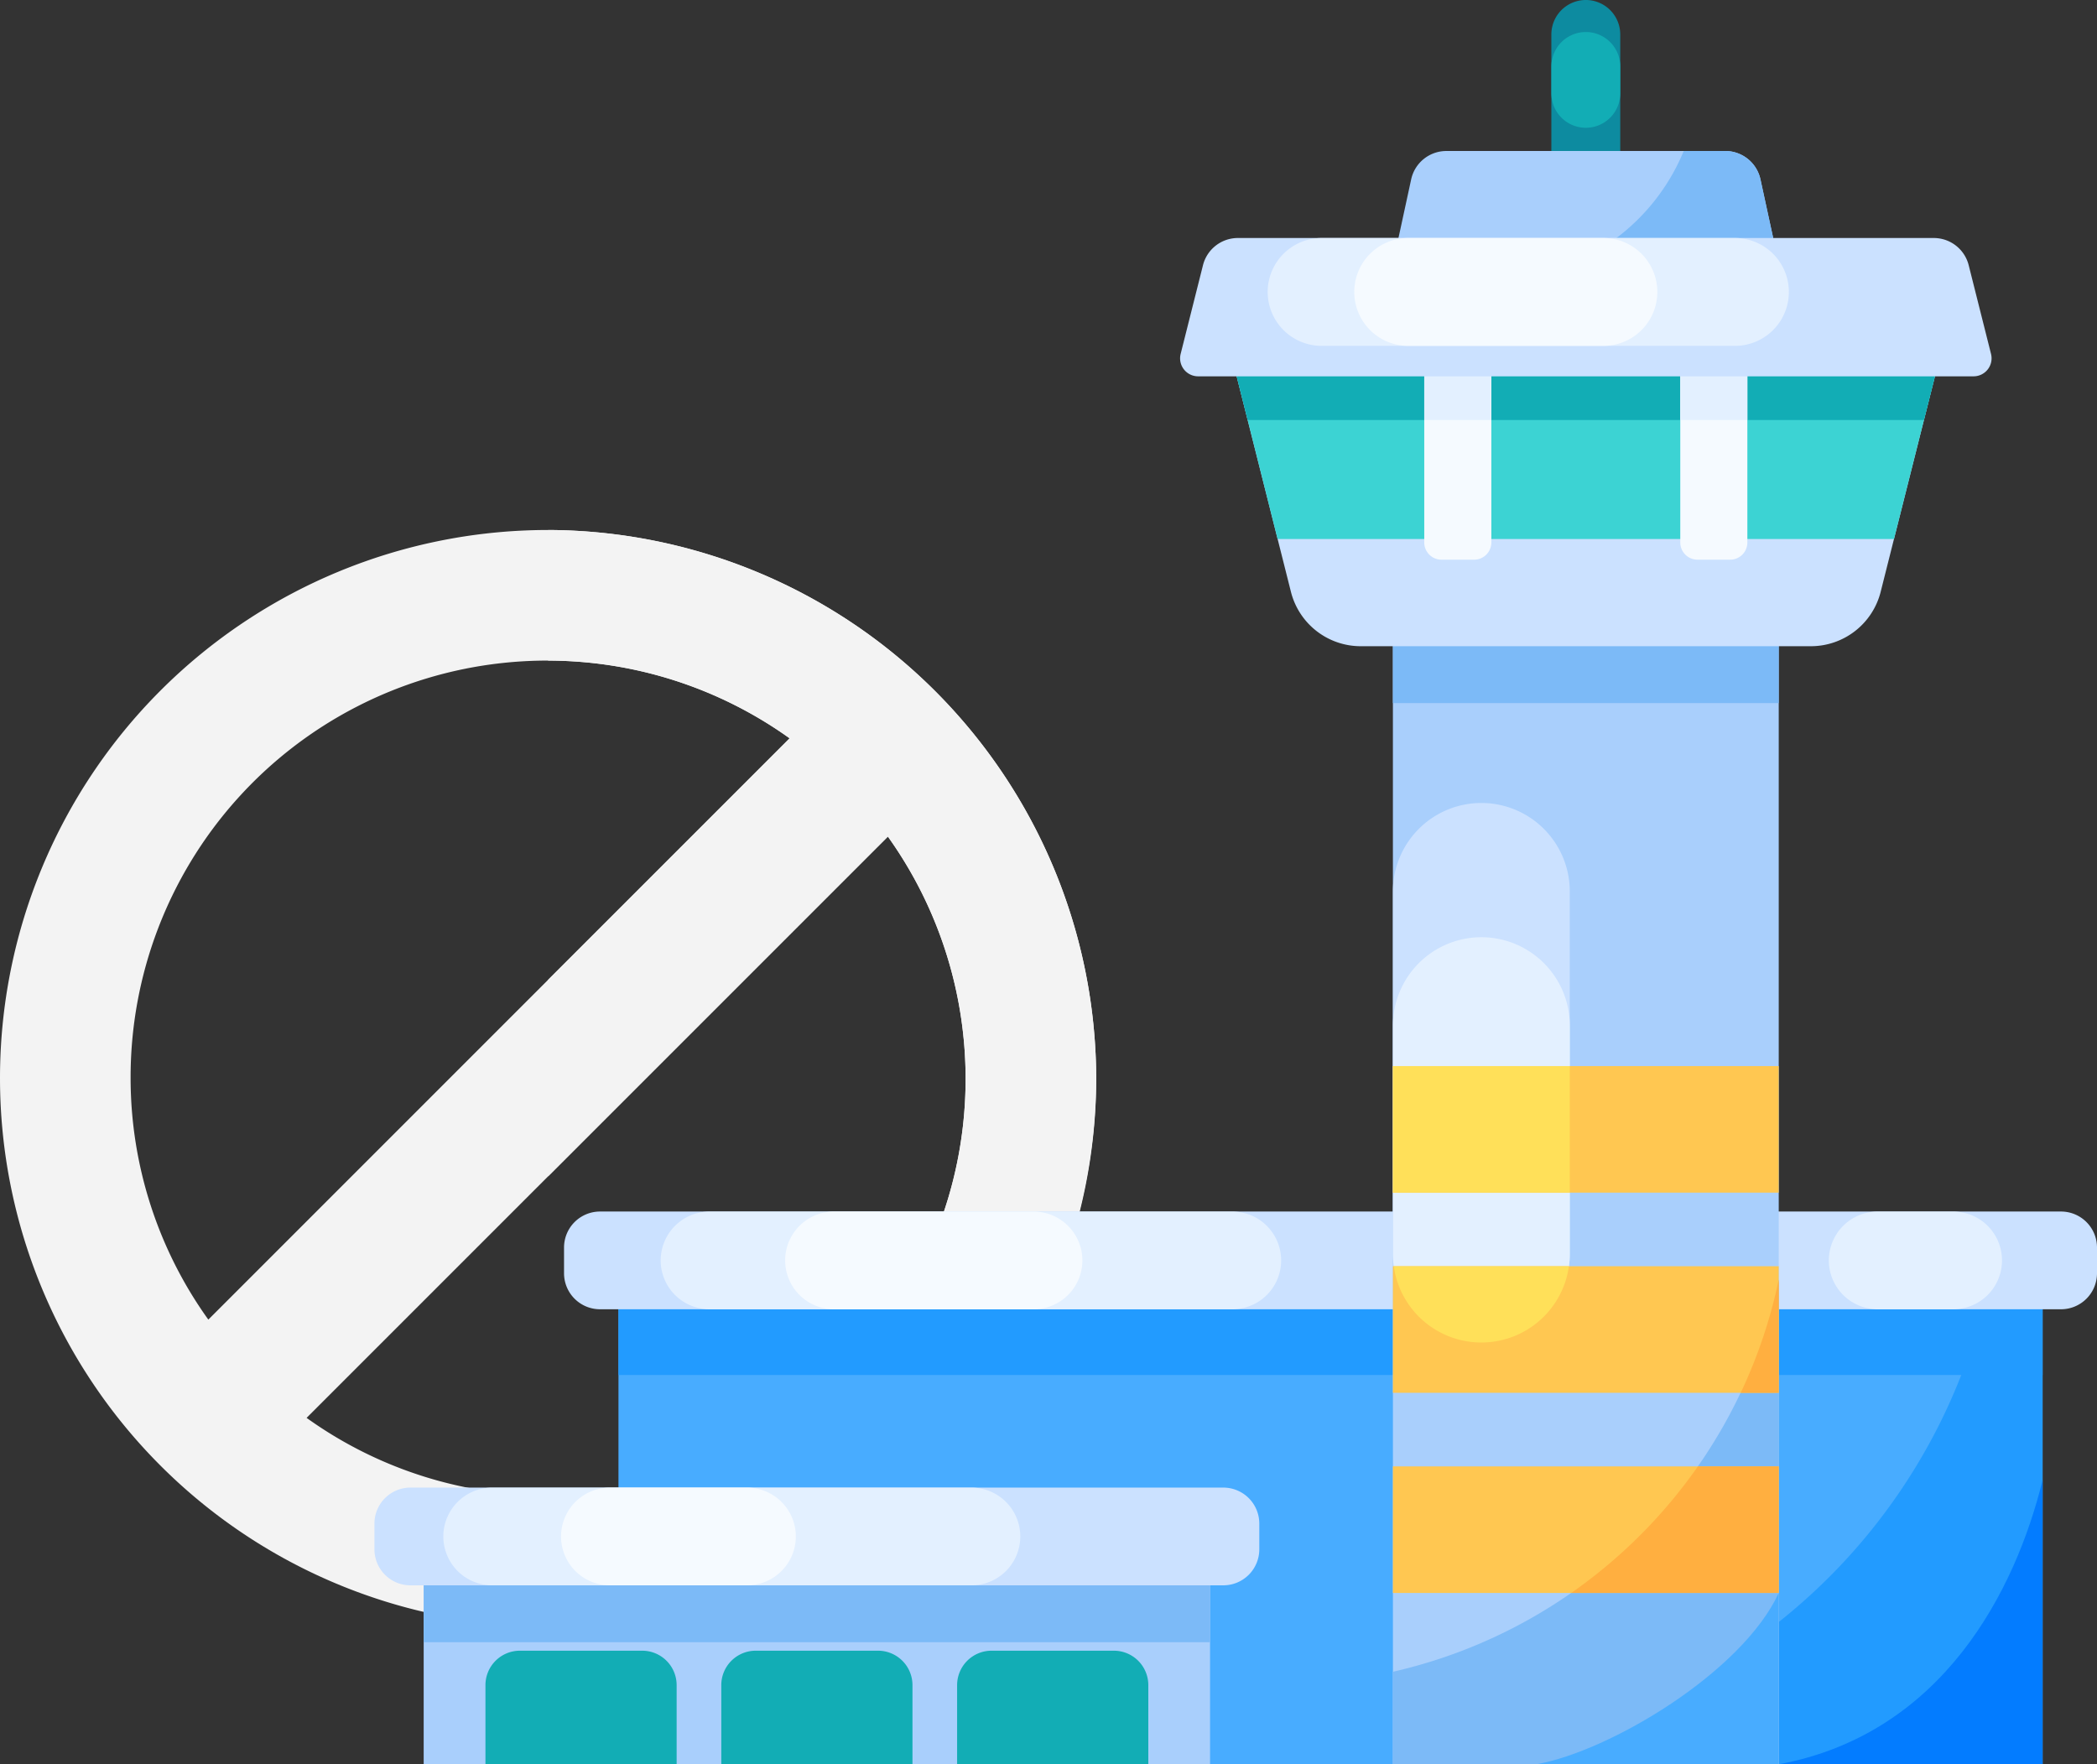 <svg xmlns="http://www.w3.org/2000/svg" width="220.119" height="185.195" viewBox="0 0 220.119 185.195">
  <rect x="0" y="0" width="220.119" height="185.195" fill="#333333" stroke="none"/>
  <g id="No_Flight" data-name="No Flight" transform="translate(-545.288 -191.8)">
    <g id="prohibition" transform="translate(545.288 247.432)">
      <path id="Path_278" data-name="Path 278" d="M57.534,0a57.534,57.534,0,1,0,57.534,57.534A57.732,57.732,0,0,0,57.534,0ZM13.709,57.534A43.738,43.738,0,0,1,82.885,21.867L57.534,47.218,21.868,82.885A43.515,43.515,0,0,1,13.709,57.534Zm43.825,43.825A43.517,43.517,0,0,1,32.183,93.2L93.2,32.183a43.738,43.738,0,0,1-35.666,69.176Z" fill="#f3f3f3"/>
      <path id="Path_279" data-name="Path 279" d="M313.534,57.534A57.732,57.732,0,0,1,256,115.068V101.358a43.737,43.737,0,0,0,35.666-69.175L256,67.849V47.218l25.351-25.351A43.517,43.517,0,0,0,256,13.709V0A57.732,57.732,0,0,1,313.534,57.534Z" transform="translate(-198.466)" fill="#f3f3f3"/>
    </g>
    <g id="airport" transform="translate(578.537 191.8)">
      <g id="Group_52" data-name="Group 52" transform="translate(6.056 0)">
        <g id="Group_50" data-name="Group 50">
          <path id="Path_235" data-name="Path 235" d="M76.872,373.1H226.358v50.243H76.872Z" transform="translate(-51.257 -238.143)" fill="#48acff"/>
          <path id="Path_236" data-name="Path 236" d="M409.534,373.09v50.245H363.85v-5.017a61.832,61.832,0,0,0,39.983-45.228Z" transform="translate(-234.433 -238.14)" fill="#229bff"/>
          <path id="Path_237" data-name="Path 237" d="M441.275,429.53v29.83h-27.7C430.813,456.158,438.432,441.1,441.275,429.53Z" transform="translate(-266.174 -274.165)" fill="#037cff"/>
          <path id="Path_238" data-name="Path 238" d="M76.872,373.1H226.358v9.375H76.872Z" transform="translate(-51.257 -238.143)" fill="#229bff"/>
          <path id="Path_239" data-name="Path 239" d="M218.209,361.85H64.854a3.779,3.779,0,0,1-3.779-3.78v-2.7a3.779,3.779,0,0,1,3.779-3.779H218.209a3.779,3.779,0,0,1,3.779,3.779v2.7A3.779,3.779,0,0,1,218.209,361.85Z" transform="translate(-41.174 -224.419)" fill="#cbe1ff"/>
          <path id="Path_240" data-name="Path 240" d="M149.125,351.594H94.252a5.128,5.128,0,1,0,0,10.256h54.873a5.128,5.128,0,1,0,0-10.256Z" transform="translate(-59.078 -224.419)" fill="#e3f0ff"/>
          <path id="Path_241" data-name="Path 241" d="M151.316,351.594H130.373a5.128,5.128,0,1,0,0,10.256h20.943a5.128,5.128,0,1,0,0-10.256Z" transform="translate(-82.133 -224.419)" fill="#f5faff"/>
          <path id="Path_242" data-name="Path 242" d="M441.173,351.594h-7.921a5.128,5.128,0,1,0,0,10.256h7.921a5.128,5.128,0,1,0,0-10.256Z" transform="translate(-275.458 -224.419)" fill="#e3f0ff"/>
          <g id="Group_48" data-name="Group 48" transform="translate(84.567)">
            <path id="Path_243" data-name="Path 243" d="M354.832,23.686H347.6V3.615a3.615,3.615,0,1,1,7.231,0V23.686Z" transform="translate(-308.628 0)" fill="#0d8ba0"/>
            <path id="Path_244" data-name="Path 244" d="M354.832,15.731v-2.82a3.615,3.615,0,1,0-7.231,0v2.82a3.615,3.615,0,1,0,7.231,0Z" transform="translate(-308.628 -5.934)" fill="#12adb5"/>
            <path id="Path_245" data-name="Path 245" d="M341.471,59.493H299.3L302.05,46.8a3.779,3.779,0,0,1,3.693-2.978h29.279a3.779,3.779,0,0,1,3.693,2.978Z" transform="translate(-277.794 -27.972)" fill="#a9cffc"/>
            <path id="Path_246" data-name="Path 246" d="M341.475,59.489H299.3l1.009-4.655A21.842,21.842,0,0,0,330.664,43.82h4.362a3.778,3.778,0,0,1,3.693,2.98Z" transform="translate(-277.798 -27.97)" fill="#7cbaf7"/>
            <path id="Path_247" data-name="Path 247" d="M301.614,147.332h40.5v131.9h-40.5Z" transform="translate(-279.275 -94.041)" fill="#a9cffc"/>
            <path id="Path_248" data-name="Path 248" d="M342.111,371.36v50.871h-40.5v-9.712A53.544,53.544,0,0,0,342.111,371.36Z" transform="translate(-279.272 -237.036)" fill="#7cbaf7"/>
            <path id="Path_249" data-name="Path 249" d="M368.657,462.28v17.984H343.2C350.933,478.9,364.817,470.6,368.657,462.28Z" transform="translate(-305.819 -295.069)" fill="#48acff"/>
            <path id="Path_250" data-name="Path 250" d="M301.614,147.332h40.5v20.51h-40.5Z" transform="translate(-279.275 -94.041)" fill="#7cbaf7"/>
            <path id="Path_251" data-name="Path 251" d="M320.18,280.375V242.31a9.283,9.283,0,1,0-18.566,0v38.065a9.283,9.283,0,1,0,18.566,0Z" transform="translate(-279.275 -148.739)" fill="#cbe1ff"/>
            <path id="Path_252" data-name="Path 252" d="M310.9,271.987a9.283,9.283,0,0,0-9.283,9.283v23.973a9.283,9.283,0,1,0,18.566,0V281.27A9.283,9.283,0,0,0,310.9,271.987Z" transform="translate(-279.275 -173.607)" fill="#e3f0ff"/>
            <path id="Path_253" data-name="Path 253" d="M301.61,309.38h40.5v13.282h-40.5Z" transform="translate(-279.272 -197.474)" fill="#ffc751"/>
            <path id="Path_254" data-name="Path 254" d="M301.61,309.38h18.567v13.282H301.61Z" transform="translate(-279.272 -197.474)" fill="#ffe059"/>
            <path id="Path_255" data-name="Path 255" d="M301.61,367.46h40.5v13.286h-40.5Z" transform="translate(-279.272 -234.546)" fill="#ffc751"/>
            <path id="Path_256" data-name="Path 256" d="M301.61,425.55h40.5v13.286h-40.5Z" transform="translate(-279.272 -271.625)" fill="#ffc751"/>
            <g id="Group_47" data-name="Group 47" transform="translate(0 24.983)">
              <path id="Path_257" data-name="Path 257" d="M315.129,131.9H267.88a7.559,7.559,0,0,1-7.33-5.714l-6.5-25.812h74.907l-6.5,25.812A7.559,7.559,0,0,1,315.129,131.9Z" transform="translate(-248.916 -89.051)" fill="#cbe1ff"/>
              <path id="Path_258" data-name="Path 258" d="M323.854,120.646l5.1-20.272H254.051l5.1,20.272Z" transform="translate(-248.916 -89.051)" fill="#3cd3d3"/>
              <path id="Path_259" data-name="Path 259" d="M327,108.155l1.959-7.781H254.051l1.959,7.781Z" transform="translate(-248.916 -89.051)" fill="#12adb5"/>
              <g id="Group_46" data-name="Group 46" transform="translate(25.63 11.323)">
                <path id="Path_260" data-name="Path 260" d="M317.754,100.374h-7.042v20.634a1.809,1.809,0,0,0,1.809,1.809h3.425a1.809,1.809,0,0,0,1.809-1.809Z" transform="translate(-310.712 -100.374)" fill="#f5faff"/>
                <path id="Path_261" data-name="Path 261" d="M310.712,100.374h7.042v7.781h-7.042Z" transform="translate(-310.712 -100.374)" fill="#e3f0ff"/>
                <path id="Path_262" data-name="Path 262" d="M392.05,100.374h-7.042v20.634a1.809,1.809,0,0,0,1.809,1.809h3.425a1.809,1.809,0,0,0,1.809-1.809Z" transform="translate(-358.134 -100.374)" fill="#f5faff"/>
                <g id="Group_45" data-name="Group 45" transform="translate(26.874)">
                  <path id="Path_263" data-name="Path 263" d="M385.008,100.374h7.042v7.781h-7.042Z" transform="translate(-385.008 -100.374)" fill="#e3f0ff"/>
                </g>
              </g>
              <path id="Path_264" data-name="Path 264" d="M242.256,71.927l-2.344,9.311a1.89,1.89,0,0,0,1.832,2.351h81.4a1.89,1.89,0,0,0,1.832-2.351l-2.344-9.311a3.78,3.78,0,0,0-3.665-2.857H245.921A3.779,3.779,0,0,0,242.256,71.927Z" transform="translate(-239.853 -69.07)" fill="#cbe1ff"/>
              <path id="Path_265" data-name="Path 265" d="M314.324,69.07H270.939a5.661,5.661,0,0,0,0,11.323h43.384a5.661,5.661,0,0,0,0-11.323Z" transform="translate(-256.082 -69.07)" fill="#e3f0ff"/>
              <path id="Path_266" data-name="Path 266" d="M316.555,69.07H296.067a5.661,5.661,0,0,0,0,11.323h20.488a5.661,5.661,0,1,0,0-11.323Z" transform="translate(-272.121 -69.07)" fill="#f5faff"/>
            </g>
          </g>
          <g id="Group_49" data-name="Group 49" transform="translate(0 156.153)">
            <path id="Path_267" data-name="Path 267" d="M20.344,445.886H102.89V469.8H20.344Z" transform="translate(-15.176 -440.758)" fill="#a9cffc"/>
            <path id="Path_268" data-name="Path 268" d="M20.344,445.886H102.89v11.1H20.344Z" transform="translate(-15.176 -440.758)" fill="#7cbaf7"/>
            <path id="Path_269" data-name="Path 269" d="M95.159,441.964H9.835a3.779,3.779,0,0,1-3.779-3.779v-2.7a3.779,3.779,0,0,1,3.779-3.78H95.159a3.779,3.779,0,0,1,3.779,3.78v2.7A3.779,3.779,0,0,1,95.159,441.964Z" transform="translate(-6.056 -431.708)" fill="#cbe1ff"/>
            <path id="Path_270" data-name="Path 270" d="M81.479,431.708H31.172a5.128,5.128,0,1,0,0,10.256H81.479a5.128,5.128,0,1,0,0-10.256Z" transform="translate(-18.814 -431.708)" fill="#e3f0ff"/>
            <path id="Path_271" data-name="Path 271" d="M79.728,431.708H65.339a5.128,5.128,0,1,0,0,10.256H79.727a5.128,5.128,0,0,0,0-10.256Z" transform="translate(-40.623 -431.708)" fill="#f5faff"/>
          </g>
        </g>
        <g id="Group_51" data-name="Group 51" transform="translate(11.652 173.271)">
          <path id="Path_272" data-name="Path 272" d="M58.338,490.958H38.269v-8.307a3.617,3.617,0,0,1,3.617-3.617H54.721a3.617,3.617,0,0,1,3.617,3.617Z" transform="translate(-38.269 -479.034)" fill="#12adb5"/>
          <path id="Path_273" data-name="Path 273" d="M126.777,490.958H106.708v-8.307a3.617,3.617,0,0,1,3.617-3.617H123.16a3.617,3.617,0,0,1,3.617,3.617Z" transform="translate(-81.953 -479.034)" fill="#12adb5"/>
          <path id="Path_274" data-name="Path 274" d="M195.216,490.958H175.147v-8.307a3.617,3.617,0,0,1,3.617-3.617H191.6a3.617,3.617,0,0,1,3.617,3.617Z" transform="translate(-125.637 -479.034)" fill="#12adb5"/>
        </g>
      </g>
      <path id="Path_275" data-name="Path 275" d="M320.246,367.46a9.281,9.281,0,0,1-18.386,0Z" transform="translate(-188.809 -234.546)" fill="#ffe059"/>
      <g id="Group_53" data-name="Group 53" transform="translate(131.679 134.324)">
        <path id="Path_276" data-name="Path 276" d="M406.54,371.36v11.875h-3.99A53.221,53.221,0,0,0,406.54,371.36Z" transform="translate(-384.758 -371.36)" fill="#ffaf40"/>
        <path id="Path_277" data-name="Path 277" d="M366.656,425.55h8.486v13.286H353.36A53.707,53.707,0,0,0,366.656,425.55Z" transform="translate(-353.36 -405.949)" fill="#ffaf40"/>
      </g>
    </g>
  </g>
</svg>
